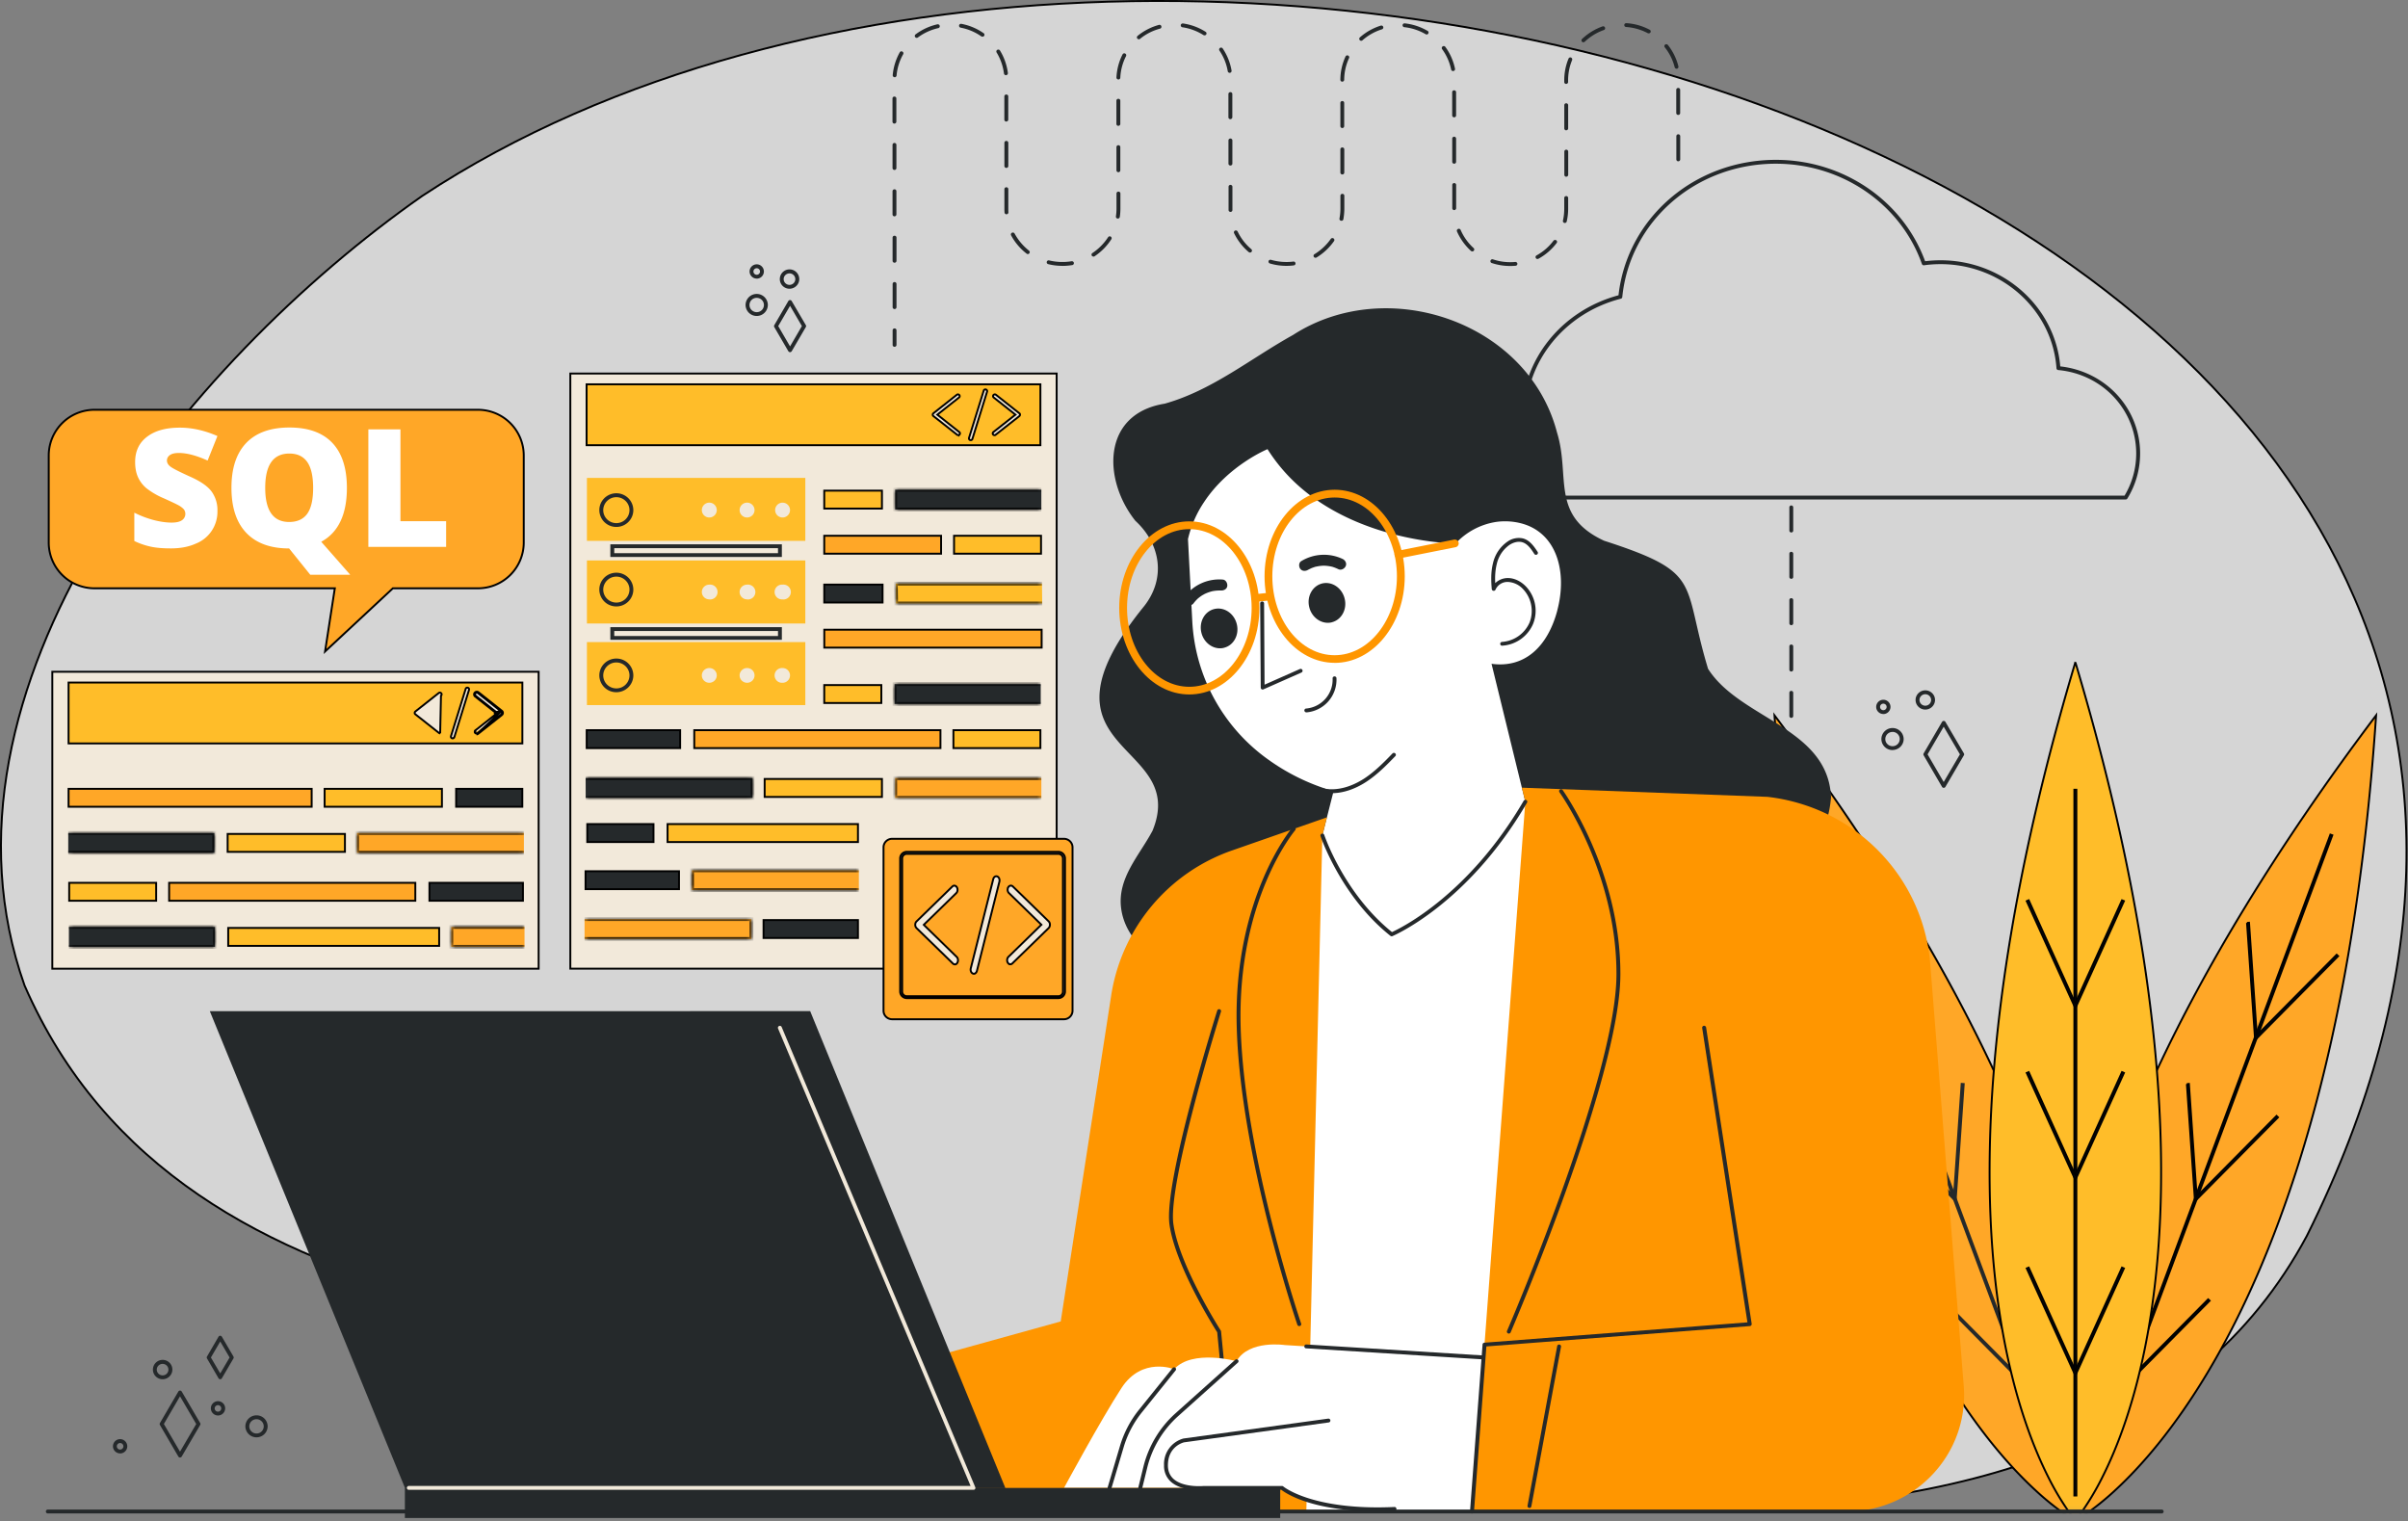 <svg xmlns="http://www.w3.org/2000/svg" fill="none" viewBox="0 0 505 319">
  <rect x="0" y="0" width="505" height="319" fill="#808080" stroke="none"/>
  <path fill="#E9E9E9" fill-opacity=".8" stroke="#000" stroke-width=".4" d="M213.17 290.89c-13.3-2.22-27.63-3.87-42.35-5.57-5.28-.6-10.6-1.22-15.95-1.87-20.28-2.46-40.88-5.4-60.27-10.38-38.78-9.95-72.69-28-89.45-66.41-11-31.06-2.61-63.73 14.77-93.02C37.31 84.36 63.67 58.5 88.56 41.08c79.15-52.17 205.26-52.38 297.95-12.15 46.33 20.12 84.29 50.33 103.84 89.17 19.55 38.84 20.72 86.33-6.56 141.06-23.44 43.74-72.53 57.6-130.58 57.6-50.7 0-73.63-4.36-89.92-9.77-5.13-1.7-9.61-3.52-14.1-5.33-9.74-3.94-19.5-7.9-36.02-10.77Z"/>
  <mask id="a" width="138" height="193" x="364" y="124" maskUnits="userSpaceOnUse" style="mask-type:luminance">
    <path fill="#fff" d="M501.86 124.83H364.43v192.09h137.43v-192.1Z"/>
  </mask>
  <g mask="url(#a)">
    <path fill="#FFA727" stroke="#000" stroke-width=".4" d="m435.24 318.38-.16.43-.4-.23c-.39-.24-.97-.6-1.71-1.11a57.15 57.15 0 0 1-6.21-5.06c-5.19-4.79-12.2-12.67-19.52-24.98-14.59-24.56-30.35-66.77-35.1-137.42 42.75 56.77 58.48 99 63.51 127.04 2.53 14.07 2.36 24.57 1.57 31.55-.4 3.49-.96 6.1-1.4 7.83-.24.87-.44 1.52-.58 1.95Z"/>
    <path fill="#25292B" d="m381.81 174.77-.76.28 51.92 139.22.77-.28-51.93-139.22Z"/>
    <path fill="#25292B" d="m397.69 218.53-17.86-18.03.59-.56 16.57 16.73 1.62-23.38.81.05-1.73 25.2Zm26.94 72.26-17.85-18.04.58-.55 16.58 16.73 1.62-23.38.81.05-1.74 25.19Zm-14.33-38.45-17.87-18.04.6-.56 16.58 16.74 1.6-23.4.83.06-1.75 25.2Z"/>
    <path fill="#FFA727" stroke="#000" stroke-width=".4" d="M498.31 150.01c-4.75 70.65-20.51 112.86-35.1 137.42-7.32 12.31-14.33 20.19-19.52 24.99a57.15 57.15 0 0 1-6.21 5.05 30.1 30.1 0 0 1-2.12 1.34l-.15-.43c-.15-.43-.35-1.08-.57-1.95a55.73 55.73 0 0 1-1.41-7.83c-.8-6.98-.96-17.48 1.56-31.55 5.03-28.05 20.76-70.28 63.52-127.04Z"/>
    <path fill="#25292B" stroke="#000" stroke-width=".4" d="m437.38 314.02-.39-.14 51.74-138.86.39.14-51.74 138.86Z"/>
    <path fill="#25292B" stroke="#000" stroke-width=".4" d="m471.24 193.53.42-.03 1.6 23.2.03.43.3-.31 16.45-16.6.3.28-17.4 17.58-1.7-24.55Zm-26.94 72.26.4-.03 1.6 23.18.04.44.31-.3 16.44-16.6.3.28-17.4 17.57-1.7-24.54Zm14.33-38.46.42-.03 1.6 23.2.03.44.31-.32 16.44-16.6.3.29-17.4 17.57-1.7-24.55Z"/>
    <path fill="#FFBD29" stroke="#000" stroke-width=".4" d="M435.24 138.87c20.26 67.9 20.24 112.9 15.14 140.94-2.55 14.07-6.38 23.86-9.57 30.14a56.57 56.57 0 0 1-4.06 6.87 30.48 30.48 0 0 1-1.51 1.98l-.3-.35c-.28-.36-.7-.9-1.21-1.63a56.55 56.55 0 0 1-4.07-6.87c-3.18-6.28-7.01-16.07-9.57-30.13-5.09-28.04-5.11-73.05 15.15-140.95Z"/>
    <path fill="#25292B" stroke="#000" stroke-width=".4" d="M435.03 313.61v-148h.42v148h-.42Z"/>
    <path fill="#25292B" stroke="#000" stroke-width=".4" d="m435.42 210 9.61-21.2.39.16-10.18 22.46-10.19-22.45.4-.18 9.6 21.22.2.4.17-.4Zm0 77.03 9.61-21.21.39.17-10.18 22.45-10.19-22.45.4-.17 9.6 21.2.2.41.17-.4Zm0-41 9.61-21.2.39.17-10.18 22.44L425.05 225l.4-.17 9.6 21.2.2.4.17-.4Z"/>
  </g>
  <path fill="#25292B" d="M407.63 165.21a.41.41 0 0 1-.35-.2l-3.86-6.62a.4.4 0 0 1 0-.4l3.86-6.61a.4.4 0 0 1 .35-.2.4.4 0 0 1 .36.2l3.87 6.6a.4.4 0 0 1 0 .41l-3.87 6.62c-.08.12-.2.2-.36.2Zm-3.38-7.02 3.38 5.8 3.4-5.8-3.4-5.8-3.38 5.8Zm-7.35-.9a2.32 2.32 0 0 1-2.34-2.3 2.33 2.33 0 0 1 2.33-2.32 2.33 2.33 0 0 1 2.34 2.31c0 1.27-1.05 2.3-2.34 2.3Zm0-3.8a1.5 1.5 0 0 0-1.52 1.5c0 .82.68 1.49 1.51 1.49a1.5 1.5 0 0 0 1.52-1.5c0-.82-.68-1.5-1.52-1.5Zm6.87-4.69c-1.12 0-2.04-.9-2.04-2.02 0-1.1.92-2.01 2.04-2.01s2.04.9 2.04 2.01c0 1.11-.92 2.02-2.04 2.02Zm0-3.22c-.67 0-1.22.54-1.22 1.2 0 .67.55 1.21 1.22 1.21.67 0 1.22-.54 1.22-1.2 0-.67-.55-1.21-1.22-1.21Zm-8.8 4.15a1.5 1.5 0 0 1-1.5-1.49 1.5 1.5 0 0 1 3 0c0 .82-.67 1.5-1.5 1.5Zm0-2.17c-.38 0-.69.3-.69.68a.69.69 0 0 0 1.38 0 .69.69 0 0 0-.69-.68ZM165.69 73.85a.41.41 0 0 1-.36-.2l-2.95-5.06a.4.4 0 0 1 0-.4l2.95-5.07a.41.41 0 0 1 .7 0l2.97 5.06a.4.4 0 0 1 0 .4l-2.96 5.07c-.08.12-.2.2-.35.2Zm-2.48-5.47 2.48 4.26 2.48-4.26-2.48-4.25-2.48 4.25Zm-4.51-2.12a2.33 2.33 0 0 1-2.34-2.3 2.33 2.33 0 0 1 2.34-2.32 2.33 2.33 0 0 1 2.33 2.31 2.33 2.33 0 0 1-2.33 2.31Zm0-3.8a1.5 1.5 0 0 0-1.52 1.5c0 .82.68 1.5 1.52 1.5a1.5 1.5 0 0 0 1.51-1.5c0-.83-.68-1.5-1.51-1.5Zm6.87-1.91c-1.12 0-2.03-.9-2.03-2.02a2.03 2.03 0 0 1 4.08 0c0 1.11-.93 2.02-2.05 2.02Zm0-3.22c-.67 0-1.22.54-1.22 1.2 0 .67.55 1.21 1.22 1.21.67 0 1.22-.54 1.22-1.2 0-.67-.55-1.21-1.22-1.21Zm-6.87 1.09a1.5 1.5 0 0 1-1.5-1.49 1.5 1.5 0 0 1 3 0 1.5 1.5 0 0 1-1.5 1.5Zm0-2.17c-.38 0-.69.3-.69.68a.69.69 0 0 0 1.38 0 .69.69 0 0 0-.7-.68ZM37.75 305.64a.41.41 0 0 1-.35-.2l-3.86-6.62a.4.4 0 0 1 0-.4l3.86-6.61a.4.4 0 0 1 .35-.2.4.4 0 0 1 .36.2l3.87 6.6a.4.4 0 0 1 0 .41l-3.87 6.62c-.08.12-.2.2-.36.2Zm-3.38-7.02 3.38 5.8 3.4-5.8-3.4-5.81-3.38 5.8Zm19.43 2.79a2.33 2.33 0 0 1-2.34-2.3 2.32 2.32 0 0 1 2.33-2.31 2.32 2.32 0 0 1 2.34 2.3 2.32 2.32 0 0 1-2.34 2.31Zm0-3.8a1.5 1.5 0 0 0-1.52 1.5c0 .82.68 1.5 1.51 1.5a1.5 1.5 0 0 0 1.52-1.5c0-.83-.68-1.5-1.52-1.5Zm-19.7-8.38c-1.12 0-2.03-.9-2.03-2.02a2.03 2.03 0 0 1 4.08 0c0 1.11-.92 2.02-2.05 2.02Zm0-3.22c-.67 0-1.22.54-1.22 1.2 0 .67.55 1.21 1.22 1.21a1.2 1.2 0 0 0 1.22-1.2c0-.67-.54-1.21-1.22-1.21Zm11.62 10.82a1.5 1.5 0 0 1-1.5-1.5 1.5 1.5 0 0 1 3 0 1.5 1.5 0 0 1-1.5 1.5Zm0-2.17a.7.7 0 0 0-.7.68.69.69 0 0 0 1.38 0 .69.69 0 0 0-.68-.68Zm.46-5.43a.41.41 0 0 1-.35-.2l-2.42-4.16a.4.4 0 0 1 0-.4l2.42-4.16a.4.4 0 0 1 .35-.2.4.4 0 0 1 .35.2l2.43 4.16a.4.4 0 0 1 0 .4l-2.43 4.16a.4.4 0 0 1-.35.2Zm-1.95-4.56 1.96 3.34 1.96-3.34-1.96-3.35-1.96 3.35Zm-19.04 20.11a1.5 1.5 0 0 1-1.5-1.49 1.5 1.5 0 0 1 3 0 1.5 1.5 0 0 1-1.5 1.5Zm0-2.17c-.38 0-.69.3-.69.68a.69.69 0 0 0 1.38 0 .69.69 0 0 0-.69-.68ZM384 167.19c-1.86 22.87-30.73 13.69-44.46 23-8.63 6.04-15.42 16.3-26.8 17.21-10.98.83-18.44-10.03-29.42-9.21-11.91.45-23.29 8.37-35.39 5.19-6.1-1.67-11.97-6.38-12.81-12.92-.82-6.36 3.84-11.06 6.59-16.27 7.77-19.04-27.1-15.9-1.73-47.12 4.55-5.82 3.44-12.97-1.87-17.85-6.87-8.61-7.06-22.45 6.15-24.57 9.97-2.8 18-9.46 26.9-14.4 19.87-12.83 49.4-2.64 55.38 20.48 2.84 9.18-1.48 17.4 9.86 22.66 20.96 6.78 16.26 8.53 21.81 26.86 6.7 10.56 25.17 12.3 25.79 26.94Z"/>
  <path fill="#fff" d="M326.6 128c-1.99 7.5-6.76 12.17-13.8 11.2l6.36 25.98.73 2.95-11.99 12.19a18.77 18.77 0 0 1-13.46 5.64 18.8 18.8 0 0 1-17.12-10.75l.96-3.81 1.39-5.48-1.16-.36a44.28 44.28 0 0 1-12.4-6.18 38.04 38.04 0 0 1-16.07-29.15l-.9-17.18c.7-2.98 1.9-5.58 3.4-7.8 5.1-7.7 13.28-11.06 13.28-11.06a36.2 36.2 0 0 0 5.98 7.2c13 12.04 32.03 12.56 33.3 12.57h.07v.1s.03 0 .03-.02a14.64 14.64 0 0 1 8.63-4.6c1.68-.23 3.44-.14 5.16.3 7.52 1.95 9.74 10.2 7.6 18.26Z"/>
  <path fill="#25292B" d="M256.65 135.85c2.06-.48 3.28-2.7 2.73-4.95-.54-2.25-2.64-3.68-4.7-3.19-2.05.49-3.27 2.7-2.73 4.95s2.65 3.68 4.7 3.2Zm22.62-5.35c2.05-.49 3.28-2.7 2.73-4.95-.54-2.25-2.65-3.68-4.7-3.2-2.05.5-3.28 2.71-2.73 4.96.54 2.25 2.65 3.68 4.7 3.2Zm-22.82-8.96a9.09 9.09 0 0 0-7.94 3.49c-.37.48-.39 1.23.13 1.63.48.37 1.26.4 1.66-.13a7.84 7.84 0 0 1 .93-1.03l.17-.14c.24-.19.48-.36.74-.53l.4-.22.06-.04.22-.1a8.22 8.22 0 0 1 1.27-.45l.22-.06h.03a8.13 8.13 0 0 1 1.35-.13h.31c.6.04 1.28-.25 1.38-.92.08-.56-.28-1.32-.94-1.37h.01Zm16.25-2.26c.4.55 1.13.52 1.65.2.02 0 .03-.02.04-.03l.04-.01c.06-.03.13-.08.2-.1l.41-.2c.28-.11.56-.2.85-.3h.02c.07 0 .14-.03.22-.04a8.39 8.39 0 0 1 1.35-.17h.32a8.74 8.74 0 0 1 1.62.23 8.78 8.78 0 0 1 1.26.5c.59.29 1.28-.1 1.53-.63.28-.6-.08-1.24-.63-1.51a9.16 9.16 0 0 0-8.68.45c-.56.33-.54 1.17-.2 1.63v-.02Zm42.32 16.13a.4.4 0 0 1-.4-.38.4.4 0 0 1 .38-.42 6.8 6.8 0 0 0 5.79-4.1 6.68 6.68 0 0 0-1.33-6.92 4.67 4.67 0 0 0-3.1-1.55 2.75 2.75 0 0 0-2.72 1.6.4.4 0 0 1-.44.25.4.4 0 0 1-.35-.36c-.14-1.62-.22-3.53.25-5.4a7.5 7.5 0 0 1 3.06-4.56 4.08 4.08 0 0 1 3.24-.66c1.39.37 2.27 1.6 3.06 2.81a.4.4 0 0 1-.12.56.41.41 0 0 1-.57-.12c-.73-1.14-1.47-2.17-2.58-2.47-.78-.2-1.72 0-2.6.56a6.7 6.7 0 0 0-2.7 4.07c-.33 1.33-.38 2.7-.31 3.96a3.8 3.8 0 0 1 2.8-1.06c1.3.05 2.6.69 3.67 1.8a7.4 7.4 0 0 1 1.48 7.78 7.53 7.53 0 0 1-6.52 4.6H315l.03.01Zm-35.73 30.9h-.5c-2.74-.13-5.31-1.4-7.69-2.75a.4.4 0 0 1-.15-.55.4.4 0 0 1 .56-.15c2.64 1.5 4.89 2.52 7.33 2.64 2.93.14 5.59-1.15 7.29-2.26 2.26-1.49 4.2-3.48 5.9-5.24a.42.42 0 0 1 .59 0 .4.4 0 0 1 0 .57c-1.74 1.79-3.7 3.81-6.03 5.34-1.7 1.12-4.32 2.42-7.3 2.42v-.02Zm-5.33-16.93a.41.41 0 0 1-.41-.36.4.4 0 0 1 .37-.44 6.08 6.08 0 0 0 5.55-6.32.4.4 0 0 1 .39-.42h.02c.22 0 .4.17.4.4a6.88 6.88 0 0 1-6.3 7.15h-.04.02Zm-9.16-4.78a.4.4 0 0 1-.4-.4l-.12-17.67c0-.23.18-.4.4-.4.23 0 .42.17.42.4l.1 17.05 7.4-3.28a.4.4 0 1 1 .34.73l-7.98 3.53a.36.36 0 0 1-.16.04Z"/>
  <path fill="#FF9600" d="M249.42 145.63c-8.1 0-14.7-8.14-14.7-18.15 0-10.01 6.6-18.15 14.7-18.15s14.7 8.14 14.7 18.15c0 10.01-6.6 18.15-14.7 18.15Zm0-34.67c-7.2 0-13.06 7.4-13.06 16.53 0 9.12 5.86 16.53 13.06 16.53s13.07-7.41 13.07-16.53c0-9.12-5.87-16.53-13.07-16.53ZM279.9 139c-8.1 0-14.7-8.13-14.7-18.14 0-10.02 6.6-18.16 14.7-18.16s14.7 8.14 14.7 18.16c0 10-6.6 18.15-14.7 18.15Zm0-34.67c-7.2 0-13.07 7.41-13.07 16.53 0 9.12 5.86 16.54 13.06 16.54s13.07-7.42 13.07-16.54-5.86-16.53-13.06-16.53Z"/>
  <path fill="#FF9600" d="M293.28 117.11a.82.82 0 0 1-.8-.64.81.81 0 0 1 .64-.96l11.81-2.35c.44-.09.88.2.97.63.09.44-.2.87-.64.96l-11.81 2.35-.17.01Zm-30.08 9.12a.81.81 0 0 1-.08-1.61l2.81-.3a.81.81 0 1 1 .17 1.6l-2.81.3h-.1Zm124.03 190.74h-224.5v-23.3l59.72-16.56 10.6-68.45a38.41 38.41 0 0 1 25.4-30.34l19.83-6.92-.96 3.81a18.8 18.8 0 0 0 17.12 10.75c4.83 0 9.7-1.82 13.46-5.64l12-12.19-.74-2.95 51.5 1.92c18.4 2.1 32.7 16.8 34.15 35.06l7.02 88.48c1.13 14.2-10.2 26.33-24.6 26.33Z"/>
  <path fill="#fff" d="m277.32 175.22-3.36 141.75h34.73l11.2-148.84-42.56 7.09Z"/>
  <path fill="#25292B" d="M291.85 196.34a.42.42 0 0 1-.25-.09c-10.39-8.25-14.62-20.8-14.66-20.91a.4.4 0 0 1 .26-.51c.21-.08.44.04.52.25.04.13 4.15 12.28 14.2 20.38 1.93-.87 16.13-7.84 27.62-27.53a.4.4 0 0 1 .56-.15c.2.11.26.35.14.55-12.44 21.33-28.08 27.91-28.23 27.98a.36.36 0 0 1-.16.03Zm-32.53 121.03a.41.41 0 0 1-.41-.37l-3.64-37.62c-.8-1.25-8.8-13.98-10.01-22.6-1.25-8.88 9.55-43.4 10.02-44.87a.41.41 0 0 1 .51-.27c.21.07.34.3.27.51-.11.36-11.21 35.82-9.98 44.52 1.22 8.7 9.85 22.22 9.94 22.35.03.06.06.12.06.18l3.66 37.72a.41.41 0 0 1-.37.44h-.04l-.01.01Zm57.11-37.71a.32.32 0 0 1-.16-.04.4.4 0 0 1-.22-.53c.23-.53 22.84-53.09 22.95-74.6.12-21.45-11.84-38.19-11.95-38.35a.4.4 0 0 1 .08-.56.42.42 0 0 1 .58.08c.12.18 12.23 17.1 12.11 38.83-.11 21.67-22.78 74.38-23.01 74.91a.4.4 0 0 1-.38.25Zm-43.96-1.58a.4.4 0 0 1-.39-.27c-.12-.35-11.93-35.16-12.71-62.27-.8-27.2 11.5-41.82 11.63-41.97.15-.17.4-.2.58-.05.18.15.2.4.05.58-.12.14-12.22 14.55-11.44 41.42.79 26.98 12.56 61.68 12.68 62.03a.4.4 0 0 1-.25.51.38.38 0 0 1-.13.02h-.02Z"/>
  <path fill="#fff" d="m310.96 284.65-41.52-2.59s-7.51-1.14-10.12 3.38c0 0-9.28-2.54-13.08 1.68 0 0-6.71-2.7-11.04 3.94-4.32 6.64-12.05 20.94-12.05 20.94h45.73s3.88 4.5 19.9 4.5c16.04 0 20.33-5.08 20.33-5.08l1.86-26.78v.01Z"/>
  <path fill="#25292B" d="M310.96 285.06h-.02l-37.01-2.31a.4.4 0 0 1-.39-.43c.02-.23.18-.4.43-.38l37.01 2.3c.23.02.4.21.39.44a.41.41 0 0 1-.41.38Z"/>
  <path fill="#25292B" d="M308.7 317.37h-.04a.4.4 0 0 1-.37-.44l2.63-34.99a.4.4 0 0 1 .38-.37l55.17-4.27-9.49-61.72a.41.41 0 0 1 .35-.47c.22-.03.43.13.47.34l9.56 62.16a.44.44 0 0 1-.09.31.4.4 0 0 1-.28.16l-55.27 4.27-2.6 34.65a.4.4 0 0 1-.42.37Z"/>
  <path fill="#25292B" d="M320.75 316.21h-.07a.4.4 0 0 1-.33-.47l6.22-33.45a.4.4 0 0 1 .48-.33.4.4 0 0 1 .32.47l-6.22 33.46a.4.4 0 0 1-.4.33Zm-31.93.71c-13.72 0-19.2-3.8-20.1-4.5h-16.28c-.15.02-4.5.42-6.87-1.68a4.42 4.42 0 0 1-1.45-3.45 5.54 5.54 0 0 1 4.07-5.63l30.35-4.17c.2-.03.44.12.46.35a.4.4 0 0 1-.35.45l-30.32 4.17c-.1.02-3.4.8-3.4 4.83 0 1.19.4 2.14 1.18 2.85 2.1 1.87 6.24 1.48 6.28 1.48h16.47c.1 0 .2.03.27.1.06.04 6.14 5.08 23.3 4.3.24-.02.42.17.43.4a.4.4 0 0 1-.4.41c-1.27.06-2.5.1-3.65.1l.01-.01Z"/>
  <path fill="#25292B" d="M239.13 312.42h-.1a.4.4 0 0 1-.3-.5l1.06-4.32a22.18 22.18 0 0 1 6.78-11.27l12.48-11.18a.42.42 0 0 1 .58.02.4.4 0 0 1-.03.58l-12.48 11.18a21.4 21.4 0 0 0-6.53 10.87l-1.06 4.32a.4.4 0 0 1-.4.3Zm-6.43 0s-.08 0-.12-.02a.4.4 0 0 1-.28-.5l2.58-8.68a22.19 22.19 0 0 1 3.99-7.6l7.04-8.74a.4.4 0 0 1 .57-.06c.18.13.2.4.07.56l-7.04 8.75a21.47 21.47 0 0 0-3.85 7.32l-2.58 8.68a.4.4 0 0 1-.4.3h.01Z"/>
  <path fill="#25292B" d="M268.5 312.02H84.91v6.3h183.57v-6.3Zm-183.58-.01h125.91l-40.92-99.97H44L84.92 312Z"/>
  <path fill="#F2E9DA" d="M204.16 312.42H85.74a.4.4 0 0 1-.41-.4.4.4 0 0 1 .4-.41h117.82l-40.38-95.93a.4.4 0 0 1 .22-.52.4.4 0 0 1 .54.21l40.6 96.5a.4.4 0 0 1-.03.37.41.41 0 0 1-.35.18h.01Z"/>
  <path fill="#25292B" d="M453.34 317.37H10.02a.4.4 0 0 1-.4-.4.4.4 0 0 1 .4-.41h443.32a.4.4 0 0 1 .41.4.4.4 0 0 1-.4.41ZM432.07 76.83c-1.04-12.5-11.99-22.25-25.1-22.25-1.1 0-2.19.07-3.24.2-4.67-12.73-17.2-21.26-31.3-21.26-17.06 0-31.2 12.2-33 28.4-11.94 3.2-20.27 13.56-20.27 25.3 0 6.41 2.48 12.6 6.99 17.39a.4.4 0 0 0 .3.13H445.8a.4.4 0 0 0 .35-.2 17.99 17.99 0 0 0 2.67-9.43c0-9.43-7.18-17.22-16.76-18.28Zm13.5 27.1H326.63a24.56 24.56 0 0 1-6.65-16.71c0-11.46 8.2-21.57 19.94-24.58a.4.4 0 0 0 .3-.35c1.62-15.94 15.47-27.96 32.2-27.96 13.87 0 26.2 8.45 30.64 21.03.07.19.26.3.45.27 1.12-.16 2.28-.24 3.47-.24 12.79 0 23.46 9.6 24.3 21.84.01.2.17.36.37.37 9.32.86 16.35 8.4 16.35 17.5 0 3.12-.84 6.16-2.44 8.83ZM187.6 72.73a.4.4 0 0 1-.4-.41v-3.05c0-.23.18-.4.4-.4a.4.4 0 0 1 .41.4v3.05a.4.4 0 0 1-.4.4Zm0-7.92a.4.4 0 0 1-.4-.4v-4.86c0-.23.18-.4.4-.4a.4.4 0 0 1 .41.4v4.86a.4.4 0 0 1-.4.4Zm129.15-9.03a12.3 12.3 0 0 1-3.9-.62.4.4 0 0 1-.26-.51.4.4 0 0 1 .52-.26 11.33 11.33 0 0 0 4.67.54c.2-.02.43.15.44.36a.4.4 0 0 1-.36.44c-.36.03-.73.05-1.1.05Zm-46.96-.03c-1.18 0-2.35-.17-3.47-.5a.41.41 0 0 1-.28-.5.42.42 0 0 1 .5-.27c1.51.44 3.13.57 4.7.37a.4.4 0 0 1 .45.35.4.4 0 0 1-.35.45c-.51.07-1.04.1-1.56.1Zm-46.97 0c-1.03 0-2.03-.12-3-.36a.4.4 0 0 1-.29-.5.4.4 0 0 1 .5-.28c1.54.38 3.21.42 4.71.17.21-.03.43.12.47.34a.41.41 0 0 1-.33.47c-.67.1-1.36.17-2.05.17v-.01Zm-35.22-.66a.4.4 0 0 1-.41-.4v-4.86c0-.23.18-.4.4-.4.24 0 .42.17.42.4v4.86a.4.4 0 0 1-.41.4Zm134.86-.78a.4.4 0 0 1-.2-.76c1.4-.78 2.59-1.81 3.54-3.08.14-.17.4-.2.58-.08a.4.4 0 0 1 .08.57 12.09 12.09 0 0 1-3.8 3.29.44.44 0 0 1-.2.05Zm-46.57-.26a.4.4 0 0 1-.36-.19.4.4 0 0 1 .14-.56 11.46 11.46 0 0 0 3.42-3.2.42.42 0 0 1 .58-.1.4.4 0 0 1 .1.56 12.18 12.18 0 0 1-3.66 3.43.4.4 0 0 1-.22.06Zm-46.57-.25a.43.43 0 0 1-.34-.17.4.4 0 0 1 .11-.56 11.63 11.63 0 0 0 3.3-3.33.41.41 0 0 1 .56-.12.4.4 0 0 1 .12.55 12.2 12.2 0 0 1-3.53 3.58.38.38 0 0 1-.22.06Zm-13.77-.52a.42.42 0 0 1-.26-.1 12 12 0 0 1-3.24-3.82.4.4 0 0 1 .17-.55c.2-.1.46-.03.56.17a11.68 11.68 0 0 0 3.02 3.58c.18.13.2.4.07.56a.4.4 0 0 1-.32.16Zm46.6-.32a.43.43 0 0 1-.27-.1 12.02 12.02 0 0 1-3.07-3.96.4.4 0 0 1 .2-.54c.2-.1.45 0 .55.2a11.1 11.1 0 0 0 2.86 3.69c.17.14.19.4.04.57a.4.4 0 0 1-.3.14Zm46.62-.24c-.1 0-.2-.03-.28-.1a12.05 12.05 0 0 1-2.93-4.07.4.4 0 0 1 .22-.54.4.4 0 0 1 .54.21 11.2 11.2 0 0 0 2.72 3.8.4.4 0 0 1-.28.7h.01Zm19.4-5.96-.08-.01a.4.4 0 0 1-.31-.49c.18-.8.27-1.65.27-2.5v-2.24c0-.23.18-.4.41-.4a.4.4 0 0 1 .41.4v2.25c0 .9-.1 1.8-.3 2.67a.41.41 0 0 1-.4.32Zm-46.86-.47h-.07a.4.4 0 0 1-.33-.46c.13-.69.2-1.39.2-2.09v-2.69c0-.22.18-.4.4-.4a.4.4 0 0 1 .42.4v2.7c0 .74-.08 1.5-.2 2.22a.4.4 0 0 1-.41.33Zm-46.88-.46h-.06a.4.4 0 0 1-.34-.46c.08-.54.12-1.08.12-1.63v-3.16c0-.23.18-.4.41-.4a.4.4 0 0 1 .41.4v3.16c0 .58-.04 1.17-.13 1.74a.4.4 0 0 1-.4.35h-.01Zm-46.84-.46a.4.4 0 0 1-.41-.4V40.1c0-.23.18-.4.41-.4.23 0 .4.17.4.4v4.86a.4.4 0 0 1-.4.4Zm23.49-.43a.41.41 0 0 1-.41-.38 11.3 11.3 0 0 1-.03-.83v-4.06c0-.23.18-.4.4-.4.24 0 .42.17.42.4v4.06c0 .26 0 .52.02.77a.4.4 0 0 1-.38.43h-.03l.01.01Zm46.97-.5a.41.41 0 0 1-.4-.4v-4.87c0-.22.17-.4.4-.4s.41.18.41.4v4.86a.4.4 0 0 1-.4.41Zm46.92-.38a.4.4 0 0 1-.4-.4v-4.87c0-.22.17-.4.4-.4a.4.4 0 0 1 .41.4v4.86a.4.4 0 0 1-.4.4Zm23.5-7a.4.4 0 0 1-.4-.41v-4.86c0-.23.17-.4.4-.4a.4.4 0 0 1 .41.4v4.86a.4.4 0 0 1-.4.4Zm-46.96-.48a.4.4 0 0 1-.41-.4v-4.86c0-.23.18-.4.4-.4.24 0 .42.17.42.4v4.86a.4.4 0 0 1-.41.4Zm-46.97-.47a.4.4 0 0 1-.4-.4v-4.86c0-.23.18-.4.4-.4a.4.4 0 0 1 .41.4v4.86a.4.4 0 0 1-.4.4Zm-46.96-.47a.4.4 0 0 1-.4-.4v-4.86c0-.23.17-.4.4-.4a.4.4 0 0 1 .41.4v4.86a.4.4 0 0 1-.4.4Zm23.47-.43a.4.4 0 0 1-.41-.4v-4.86c0-.23.18-.4.4-.4.24 0 .42.17.42.4v4.86a.4.4 0 0 1-.41.4Zm47-.5a.4.4 0 0 1-.42-.4v-4.86c0-.23.18-.4.41-.4a.4.4 0 0 1 .41.4v4.86a.4.4 0 0 1-.4.4Zm46.91-.38a.4.4 0 0 1-.4-.4v-4.86c0-.23.18-.4.4-.4a.4.4 0 0 1 .41.4v4.86a.4.4 0 0 1-.4.4Zm47-.5a.4.4 0 0 1-.4-.4v-4.87c0-.22.17-.4.4-.4a.4.4 0 0 1 .41.4v4.86a.4.4 0 0 1-.4.4Zm-23.5-6.5a.4.4 0 0 1-.4-.41v-4.86c0-.23.17-.4.4-.4s.41.17.41.4v4.86a.4.4 0 0 1-.4.4Zm-46.96-.48a.4.4 0 0 1-.4-.4v-4.86c0-.23.17-.4.4-.4s.4.17.4.4v4.86a.4.4 0 0 1-.4.4Zm-46.96-.46a.4.4 0 0 1-.41-.41v-4.86c0-.23.18-.4.4-.4.24 0 .42.17.42.4v4.86a.4.4 0 0 1-.41.4Zm-46.97-.47a.4.4 0 0 1-.4-.41v-4.86c0-.23.17-.4.4-.4a.4.4 0 0 1 .41.4v4.86a.4.4 0 0 1-.4.4Zm23.47-.43a.4.4 0 0 1-.41-.4v-4.87c0-.23.18-.4.4-.4.24 0 .42.17.42.4v4.86a.4.4 0 0 1-.41.4Zm47-.5a.4.4 0 0 1-.42-.41v-4.86c0-.23.19-.4.42-.4.22 0 .4.17.4.4v4.86a.4.4 0 0 1-.4.4Zm46.92-.39a.4.4 0 0 1-.41-.4v-4.86c0-.23.18-.4.4-.4.24 0 .42.17.42.4v4.86a.4.4 0 0 1-.41.4Zm47-.5a.4.4 0 0 1-.42-.4v-4.86c0-.23.18-.4.41-.4a.4.4 0 0 1 .41.4v4.86a.4.4 0 0 1-.4.4Zm-23.5-6.5a.4.4 0 0 1-.41-.4v-.36c0-1.58.3-3.1.9-4.55a.4.4 0 0 1 .53-.22c.2.08.3.33.22.53a11.03 11.03 0 0 0-.84 4.24v.35a.4.4 0 0 1-.4.4Zm-46.96-.47a.4.4 0 0 1-.4-.4c0-1.7.38-3.35 1.08-4.88.1-.2.33-.3.54-.2.2.09.3.33.2.53a11 11 0 0 0-1.02 4.54.4.4 0 0 1-.4.4Zm-46.95-.47h-.01a.4.4 0 0 1-.4-.42c.09-1.7.51-3.33 1.28-4.83a.4.4 0 0 1 .73.36 10.96 10.96 0 0 0-1.2 4.5.4.4 0 0 1-.4.4v-.01Zm-46.92-.47h-.03a.4.4 0 0 1-.38-.44c.15-1.69.65-3.3 1.47-4.77a.4.4 0 0 1 .56-.16c.2.11.27.36.16.56a10.94 10.94 0 0 0-1.38 4.44.41.41 0 0 1-.4.38v-.01Zm23.33-.42a.42.42 0 0 1-.41-.36c-.2-1.56-.72-3.05-1.54-4.4a.4.4 0 0 1 .14-.56c.2-.11.44-.05.56.14a11.88 11.88 0 0 1 1.66 4.71.41.41 0 0 1-.36.46h-.05Zm46.92-.5a.4.4 0 0 1-.4-.34 10.97 10.97 0 0 0-1.74-4.32.4.4 0 0 1 .12-.56.41.41 0 0 1 .56.11 11.88 11.88 0 0 1 1.86 4.64.41.41 0 0 1-.33.47h-.07Zm46.85-.37a.4.4 0 0 1-.4-.32 11.01 11.01 0 0 0-1.89-4.27.4.4 0 0 1 .1-.57.41.41 0 0 1 .58.1c1 1.37 1.67 2.91 2.02 4.57a.4.4 0 0 1-.32.48h-.09Zm46.88-.49a.42.42 0 0 1-.4-.3 10.97 10.97 0 0 0-2.07-4.18.4.4 0 0 1 .06-.57c.18-.14.44-.1.58.06a11.8 11.8 0 0 1 2.21 4.5.41.41 0 0 1-.3.49h-.09Zm-19.54-5.55a.42.42 0 0 1-.3-.12.4.4 0 0 1 .02-.57 12.1 12.1 0 0 1 4.28-2.63c.22-.08.45.03.53.24a.4.4 0 0 1-.25.52c-1.5.53-2.84 1.36-4 2.45a.43.43 0 0 1-.28.11Zm-46.6-.31a.4.4 0 0 1-.31-.14.41.41 0 0 1 .03-.57 12.1 12.1 0 0 1 4.39-2.47c.21-.06.44.05.51.27a.41.41 0 0 1-.27.51 11.2 11.2 0 0 0-4.09 2.3.43.43 0 0 1-.27.1Zm-46.63-.32a.42.42 0 0 1-.32-.14.4.4 0 0 1 .06-.57 12.05 12.05 0 0 1 4.48-2.3.4.4 0 0 1 .5.3.4.4 0 0 1-.29.49 11.16 11.16 0 0 0-4.18 2.13.4.4 0 0 1-.26.1h.01Zm-46.59-.29a.41.41 0 0 1-.32-.16.4.4 0 0 1 .08-.57 12.12 12.12 0 0 1 4.57-2.11c.22-.05.44.09.49.3a.4.4 0 0 1-.31.5 11.37 11.37 0 0 0-4.27 1.96.4.4 0 0 1-.24.08Zm13.78-.25a.43.43 0 0 1-.24-.07 11.15 11.15 0 0 0-4.33-1.82.4.4 0 1 1 .16-.8c1.68.32 3.24.97 4.65 1.95a.4.4 0 0 1-.24.74Zm46.57-.28a.44.44 0 0 1-.22-.06 11.35 11.35 0 0 0-4.4-1.63.4.4 0 0 1-.35-.46c.03-.22.24-.36.47-.34a12 12 0 0 1 4.72 1.74.4.4 0 0 1-.22.75Zm46.58-.18a.37.37 0 0 1-.2-.06c-1.38-.8-2.88-1.3-4.47-1.47a.4.4 0 0 1-.36-.45.41.41 0 0 1 .45-.35c1.7.18 3.31.72 4.8 1.58.19.1.25.36.14.55a.4.4 0 0 1-.35.2h-.01Zm46.55-.24a.38.38 0 0 1-.19-.05 11.45 11.45 0 0 0-4.52-1.28.4.4 0 0 1-.38-.43.4.4 0 0 1 .44-.37c1.7.1 3.34.57 4.85 1.36a.4.4 0 0 1-.19.77Zm29.93 143.55a.4.4 0 0 1-.4-.4v-4.86c0-.23.17-.4.4-.4s.41.17.41.4v4.86a.4.4 0 0 1-.4.4Zm0-9.72a.4.4 0 0 1-.4-.4v-4.86c0-.23.17-.4.4-.4s.41.17.41.4v4.86a.4.4 0 0 1-.4.4Zm0-9.72a.4.4 0 0 1-.4-.4v-4.86c0-.23.17-.4.4-.4s.41.17.41.4v4.86a.4.4 0 0 1-.4.4Zm0-9.72a.4.4 0 0 1-.4-.4v-4.86c0-.23.17-.4.4-.4s.41.17.41.4v4.86a.4.4 0 0 1-.4.4Zm0-9.72a.4.4 0 0 1-.4-.4v-4.86c0-.23.17-.4.4-.4s.41.17.41.4v4.86a.4.4 0 0 1-.4.4Z"/>
  <path fill="#F2E9DA" stroke="#000" stroke-width=".4" d="M10.97 203.14v-62.27h101.99v62.27H10.97Z"/>
  <path fill="#FFBD29" stroke="#000" stroke-width=".4" d="M14.38 155.9v-12.77h95.17v12.77H14.38Z"/>
  <path fill="#F2E9DA" stroke="#000" stroke-width=".4" d="M92.54 145.39c.12.15.1.38-.06.5l-.17 7.9a.4.4 0 0 1-.23-.08l-4.98-3.93a.35.35 0 0 1-.13-.28c0-.11.04-.21.14-.3l4.9-3.87c.16-.13.4-.1.53.06Zm12.71 3.66-4.9-3.88a.58.58 0 0 0-.8.1c-.2.23-.16.59.08.78l4.2 3.32m1.42-.32-1.43.32m1.43-.32c.14.1.22.27.22.45s-.08.33-.22.44m0-.89L99.93 154m3.9-4.62.16.13m-.17-.13.04-.03.13.16m0 0-.17.12.04.03.13-.15Zm-4.06 4.5a.63.63 0 0 0 .35-.13l4.97-3.93M99.93 154v-.2m5.32-3.85-.12-.16m.12.16-.13-.15m0 0c.1-.08.15-.18.15-.3a.35.35 0 0 0-.14-.28l-4.91-3.88a.38.38 0 0 0-.52.06c-.13.15-.1.38.06.5l-.13.16.13-.15 4.35 3.44.2.16-.2.15-4.41 3.5-.13-.16.13.16a.36.36 0 0 0-.06.5m5.49-3.86-4.97 3.92a.38.38 0 0 1-.23.08m0 0a.38.38 0 0 1-.3-.13m.3.13h-.01m-.28-.13-.16.12.16-.13Zm-4.36.91a.37.37 0 0 1-.24.24l-.05.01-.18-.01a.36.36 0 0 1-.23-.45l3.08-9.9v-.01c.05-.2.27-.3.45-.24h.01c.2.06.3.27.24.45l-3.08 9.91Z"/>
  <path fill="#FFA727" stroke="#000" stroke-width=".4" d="M14.38 169.18v-3.76h50.98v3.76H14.38Z"/>
  <path fill="#FFBD29" stroke="#000" stroke-width=".4" d="M68.08 169.18v-3.76h24.6v3.76h-24.6Z"/>
  <path fill="#25292B" stroke="#000" stroke-width=".4" d="M95.66 169.18v-3.76h13.88v3.76H95.66Z"/>
  <mask id="b" fill="#fff">
    <path d="M109.87 178.84h-35v-4.16h35"/>
  </mask>
  <path fill="#FFA727" d="M109.87 178.84h-35v-4.16h35"/>
  <path fill="#000" d="M74.87 178.84h-.4v.4h.4v-.4Zm0-4.16v-.4h-.4v.4h.4Zm35 3.76h-35v.8h35v-.8Zm-34.6.4v-4.16h-.8v4.16h.8Zm-.4-3.76h35v-.8h-35v.8Z" mask="url(#b)"/>
  <path fill="#FFBD29" stroke="#000" stroke-width=".4" d="M72.34 174.88v3.76h-24.6v-3.76h24.6Z"/>
  <mask id="c" fill="#fff">
    <path d="M14.31 174.68h30.65v4.16H14.31"/>
  </mask>
  <path fill="#25292B" d="M14.31 174.68h30.65v4.16H14.31"/>
  <path fill="#000" d="M44.96 174.68h.4v-.4h-.4v.4Zm0 4.16v.4h.4v-.4h-.4Zm-30.65-3.76h30.65v-.8H14.31v.8Zm30.25-.4v4.16h.8v-4.16h-.8Zm.4 3.76H14.31v.8h30.65v-.8Z" mask="url(#c)"/>
  <path fill="#FFBD29" stroke="#000" stroke-width=".4" d="M14.51 188.89v-3.76h18.24v3.76H14.5Z"/>
  <path fill="#FFA727" stroke="#000" stroke-width=".4" d="M35.47 188.89v-3.76H87.1v3.76H35.47Z"/>
  <path fill="#25292B" stroke="#000" stroke-width=".4" d="M90.06 188.89v-3.76h19.61v3.76H90.06Z"/>
  <mask id="d" fill="#fff">
    <path d="M110 198.55H94.64v-4.17H110"/>
  </mask>
  <path fill="#FFA727" d="M110 198.55H94.64v-4.17H110"/>
  <path fill="#000" d="M94.64 198.55h-.4v.4h.4v-.4Zm0-4.17v-.4h-.4v.4h.4Zm15.36 3.77H94.64v.8H110v-.8Zm-14.96.4v-4.17h-.8v4.17h.8Zm-.4-3.77H110v-.8H94.64v.8Z" mask="url(#d)"/>
  <path fill="#FFBD29" stroke="#000" stroke-width=".4" d="M92.1 194.59v3.76H47.86v-3.76H92.1Z"/>
  <mask id="e" fill="#fff">
    <path d="M14.45 194.38H45.1v4.17H14.45"/>
  </mask>
  <path fill="#25292B" d="M14.45 194.38H45.1v4.17H14.45"/>
  <path fill="#000" d="M45.1 194.38h.4v-.4h-.4v.4Zm0 4.17v.4h.4v-.4h-.4Zm-30.65-3.77H45.1v-.8H14.45v.8Zm30.25-.4v4.17h.8v-4.17h-.8Zm.4 3.77H14.45v.8H45.1v-.8Z" mask="url(#e)"/>
  <path fill="#FFA727" stroke="#000" stroke-width=".4" d="M82.47 123.37h-.08l-.05.05-14.17 13.2 2.01-13.02.04-.23H19.84a9.6 9.6 0 0 1-9.62-9.52v-18.4a9.6 9.6 0 0 1 9.62-9.52h80.38a9.6 9.6 0 0 1 9.62 9.52v18.4a9.6 9.6 0 0 1-9.62 9.52H82.47Z"/>
  <path fill="#fff" d="M45.6 107.18a7.17 7.17 0 0 1-4.56 6.83c-1.47.66-3.2.99-5.19.99-1.65 0-3.04-.11-4.17-.35a15.5 15.5 0 0 1-3.51-1.2v-5.94c1.28.65 2.62 1.16 4 1.53 1.38.36 2.66.55 3.81.55 1 0 1.73-.17 2.2-.51a1.6 1.6 0 0 0 .42-2.21c-.2-.25-.5-.5-.9-.76-.42-.26-1.52-.79-3.32-1.6a16.08 16.08 0 0 1-3.65-2.11 6.51 6.51 0 0 1-1.8-2.36c-.4-.9-.59-1.94-.59-3.15 0-2.27.83-4.04 2.5-5.3 1.67-1.28 3.97-1.91 6.88-1.91 2.58 0 5.2.59 7.88 1.76l-2.06 5.14c-2.33-1.05-4.34-1.59-6.03-1.59-.87 0-1.5.16-1.9.46-.4.3-.6.68-.6 1.12 0 .49.25.92.76 1.3.5.38 1.88 1.08 4.11 2.09 2.14.95 3.63 1.97 4.47 3.08a6.62 6.62 0 0 1 1.25 4.13v.01Zm27.15-4.87c0 5.58-1.8 9.35-5.38 11.3l6.08 6.92h-8.38l-4.4-5.47-.01-.02v-.02l-.02-.01c-3.9 0-6.9-1.09-8.97-3.25-2.08-2.17-3.13-5.32-3.13-9.47s1.04-7.23 3.1-9.4c2.08-2.16 5.1-3.24 9.05-3.24 3.95 0 6.96 1.07 9 3.22 2.04 2.15 3.06 5.3 3.06 9.45Zm-17.13 0c0 4.77 1.68 7.15 5.02 7.15 1.7 0 2.97-.58 3.8-1.73.82-1.16 1.23-2.96 1.23-5.42 0-2.45-.42-4.27-1.25-5.45-.84-1.17-2.08-1.75-3.74-1.75-3.38 0-5.06 2.4-5.06 7.2Zm21.63 12.36V90.04h6.73v19.26h9.58v5.38H77.25v-.01Z"/>
  <path fill="#F2E9DA" stroke="#000" stroke-width=".4" d="M119.61 203.14V78.33H221.6v124.8H119.61Z"/>
  <path fill="#FFBD29" stroke="#000" stroke-width=".4" d="M123.02 93.36V80.59h95.17v12.77h-95.17Z"/>
  <path fill="#F2E9DA" stroke="#000" stroke-width=".4" d="m196.77 87.11 4.41 3.5c.16.12.19.35.06.5a.38.38 0 0 1-.28.14.4.4 0 0 1-.23-.08l-4.98-3.92a.35.35 0 0 1-.14-.3c0-.1.05-.2.14-.28l4.91-3.88c.16-.13.4-.1.52.06.13.15.1.38-.05.5l-4.36 3.45-.2.16.2.15Zm12.03 4.06a.39.39 0 0 1-.23.08.36.36 0 0 1-.23-.65l4.42-3.49.2-.15-.2-.16-4.36-3.44a.36.36 0 0 1-.06-.51.38.38 0 0 1 .53-.06l4.9 3.88h.01c.09.06.13.16.13.29 0 .1-.04.2-.13.29l-4.98 3.92Zm-4.87.87a.36.36 0 0 1-.24.24l-.05.01-.18-.01a.36.36 0 0 1-.24-.45l3.08-9.9v-.01c.06-.2.27-.3.46-.24.2.06.31.27.25.45l-3.08 9.91Z"/>
  <path fill="#FFBD29" stroke="#000" stroke-width=".4" d="M179.93 172.81v3.77H140v-3.77h39.92Z"/>
  <path fill="#25292B" stroke="#000" stroke-width=".4" d="M137.05 172.81v3.77h-13.89v-3.77h13.89Z"/>
  <mask id="f" fill="#fff">
    <path d="M122.82 163.15h35.01v4.17h-35"/>
  </mask>
  <path fill="#25292B" d="M122.82 163.15h35.01v4.17h-35"/>
  <path fill="#000" d="M157.83 163.15h.4v-.4h-.4v.4Zm0 4.17v.4h.4v-.4h-.4Zm-35-3.77h35v-.8h-35v.8Zm34.6-.4v4.17h.8v-4.17h-.8Zm.4 3.77h-35v.8h35v-.8Z" mask="url(#f)"/>
  <path fill="#FFBD29" stroke="#000" stroke-width=".4" d="M160.36 167.12v-3.77h24.6v3.77h-24.6Z"/>
  <mask id="g" fill="#fff">
    <path d="M218.39 167.32h-30.66v-4.17h30.66"/>
  </mask>
  <path fill="#FFA727" d="M218.39 167.32h-30.66v-4.17h30.66"/>
  <path fill="#000" d="M187.73 167.32h-.4v.4h.4v-.4Zm0-4.17v-.4h-.4v.4h.4Zm30.66 3.77h-30.66v.8h30.66v-.8Zm-30.26.4v-4.17h-.8v4.17h.8Zm-.4-3.77h30.66v-.8h-30.66v.8Z" mask="url(#g)"/>
  <path fill="#FFBD29" stroke="#000" stroke-width=".4" d="M218.19 153.12v3.76h-18.24v-3.76h18.24Z"/>
  <path fill="#FFA727" stroke="#000" stroke-width=".4" d="M197.23 153.12v3.76H145.6v-3.76h51.62Z"/>
  <path fill="#25292B" stroke="#000" stroke-width=".4" d="M142.64 153.12v3.76h-19.6v-3.76h19.6Z"/>
  <path fill="#FFBD29" stroke="#000" stroke-width=".4" d="M172.86 147.42v-3.76h11.97v3.76h-11.97Z"/>
  <mask id="h" fill="#fff">
    <path d="M218.26 147.62H187.6v-4.16h30.66"/>
  </mask>
  <path fill="#25292B" d="M218.26 147.62H187.6v-4.16h30.66"/>
  <path fill="#000" d="M187.6 147.62h-.4v.4h.4v-.4Zm0-4.16v-.4h-.4v.4h.4Zm30.66 3.76H187.6v.8h30.66v-.8Zm-30.25.4v-4.16h-.8v4.16h.8Zm-.4-3.77h30.65v-.8H187.6v.8Z" mask="url(#h)"/>
  <path fill="#FFA727" stroke="#000" stroke-width=".4" d="M218.45 132.05v3.76h-45.58v-3.76h45.58Z"/>
  <path fill="#25292B" stroke="#000" stroke-width=".4" d="M172.86 126.35v-3.76h12.23v3.76h-12.23Z"/>
  <mask id="i" fill="#fff">
    <path d="M218.57 126.55h-30.65l-.06-4.16h30.66"/>
  </mask>
  <path fill="#FFBD29" d="M218.57 126.55h-30.65l-.06-4.16h30.66"/>
  <path fill="#000" d="M187.92 126.55h-.4v.4h.4v-.4Zm-.06-4.16v-.4h-.4v.4h.4Zm30.7 3.76h-30.64v.8h30.65v-.8Zm-30.24.4-.06-4.17-.8.01.06 4.17.8-.02Zm-.46-3.76h30.66v-.8h-30.66v.8Z" mask="url(#i)"/>
  <path fill="#FFBD29" stroke="#000" stroke-width=".4" d="M218.32 112.35v3.76h-18.24v-3.76h18.24Z"/>
  <path fill="#FFA727" stroke="#000" stroke-width=".4" d="M197.36 112.35v3.76h-24.5v-3.76h24.5Z"/>
  <path fill="#FFBD29" stroke="#000" stroke-width=".4" d="M172.86 106.65v-3.76h12.1v3.76h-12.1Z"/>
  <mask id="j" fill="#fff">
    <path d="M218.39 106.85h-30.66v-4.16h30.66"/>
  </mask>
  <path fill="#25292B" d="M218.39 106.85h-30.66v-4.16h30.66"/>
  <path fill="#000" d="M187.73 106.85h-.4v.4h.4v-.4Zm0-4.16v-.4h-.4v.4h.4Zm30.66 3.76h-30.66v.8h30.66v-.8Zm-30.26.4v-4.16h-.8v4.16h.8Zm-.4-3.76h30.66v-.8h-30.66v.8Z" mask="url(#j)"/>
  <mask id="k" fill="#fff">
    <path d="M122.59 192.74h35v4.17h-35"/>
  </mask>
  <path fill="#FFA727" d="M122.59 192.74h35v4.17h-35"/>
  <path fill="#000" d="M157.6 192.74h.4v-.4h-.4v.4Zm0 4.17v.4h.4v-.4h-.4Zm-35.01-3.78h35v-.8h-35v.8Zm34.6-.4v4.18h.8v-4.17h-.8Zm.4 3.78h-35v.8h35v-.8Z" mask="url(#k)"/>
  <path fill="#25292B" stroke="#000" stroke-width=".4" d="M160.13 196.7v-3.76h19.8v3.76h-19.8Zm-17.73-14v3.76h-19.6v-3.76h19.6Z"/>
  <path fill="#FFA727" stroke="#000" stroke-width=".4" d="M224.93 177.68v34.28a1.8 1.8 0 0 1-1.8 1.78H187.1c-1 0-1.81-.8-1.81-1.78v-34.28c0-.97.8-1.78 1.8-1.78h36.04c.99 0 1.8.8 1.8 1.78Z"/>
  <mask id="l" fill="#fff">
    <path d="M180.12 186.66h-35v-4.16h35"/>
  </mask>
  <path fill="#FFA727" d="M180.12 186.66h-35v-4.16h35"/>
  <path fill="#000" d="M145.12 186.66h-.4v.4h.4v-.4Zm0-4.16v-.4h-.4v.4h.4Zm35 3.76h-35v.8h35v-.8Zm-34.6.4v-4.16h-.8v4.16h.8Zm-.4-3.76h35v-.8h-35v.8Z" mask="url(#l)"/>
  <path fill="#F2E9DA" stroke="#000" stroke-width=".4" d="M221.95 209.31h-31.77a1.4 1.4 0 0 1-1.4-1.38v-27.92c0-.75.63-1.38 1.4-1.38h31.77c.76 0 1.4.62 1.4 1.38v27.92a1.4 1.4 0 0 1-1.4 1.38Zm-31.77-30.26a.97.97 0 0 0-.98.97v27.92c0 .53.44.97.98.97h31.77c.53 0 .97-.43.97-.97v-27.92a.97.97 0 0 0-.97-.97h-31.77Z"/>
  <path fill="#F2E9DA" stroke="#000" stroke-width=".4" d="M200.75 201.93a.65.65 0 0 1-.38.3h-.14a.58.58 0 0 1-.4-.19l-7.62-7.42a.98.98 0 0 1-.27-.7c0-.27.1-.53.27-.69l7.52-7.33c.14-.14.32-.2.48-.17.16.02.32.12.45.31.25.39.19.95-.12 1.25l-6.66 6.5-.14.14.14.15 6.76 6.59c.3.3.37.87.11 1.25Zm11.02.27a.67.67 0 0 1-.4-.3c-.25-.38-.19-.94.12-1.25l6.76-6.59.15-.14-.15-.15-6.66-6.5c-.3-.3-.37-.86-.11-1.25a.64.64 0 0 1 .44-.3.6.6 0 0 1 .49.17l7.52 7.33c.16.16.26.41.26.69 0 .28-.1.53-.26.7l-7.62 7.42a.6.6 0 0 1-.41.18h-.13Zm-7.45 2a.47.47 0 0 1-.27-.04c-.35-.12-.58-.6-.46-1.1l4.71-18.7c.12-.49.51-.69.83-.57.35.13.58.6.46 1.1l-4.71 18.7c-.1.36-.33.56-.56.6Z"/>
  <path fill="#FFBD29" d="M168.9 100.22h-45.81v13.2h45.8v-13.2Zm0 17.31h-45.81v13.22h45.8v-13.22Zm0 17.12h-45.81v13.21h45.8v-13.21Z"/>
  <path fill="#25292B" d="M163.97 116.8H128v-2.66h35.97v2.67Zm-35.15-.8h34.34v-1.05h-34.34V116Zm35.15 18.17H128v-2.66h35.97v2.66Zm-35.15-.8h34.34v-1.05h-34.34v1.04Zm.44-22.87a3.55 3.55 0 0 1-3.57-3.53c0-1.95 1.6-3.53 3.57-3.53a3.55 3.55 0 0 1 3.56 3.53c0 1.95-1.6 3.53-3.56 3.53Zm0-6.24a2.74 2.74 0 0 0-2.75 2.72c0 1.5 1.23 2.72 2.75 2.72a2.74 2.74 0 0 0 2.75-2.72c0-1.5-1.24-2.72-2.75-2.72Zm0 22.91a3.55 3.55 0 0 1-3.57-3.54c0-1.95 1.6-3.53 3.57-3.53a3.55 3.55 0 0 1 3.56 3.53c0 1.96-1.6 3.54-3.56 3.54Zm0-6.25a2.74 2.74 0 0 0-2.75 2.72c0 1.5 1.23 2.72 2.75 2.72a2.74 2.74 0 0 0 2.75-2.72c0-1.5-1.24-2.72-2.75-2.72Zm0 24.24a3.55 3.55 0 0 1-3.57-3.53c0-1.95 1.6-3.53 3.57-3.53a3.55 3.55 0 0 1 3.56 3.53c0 1.95-1.6 3.53-3.56 3.53Zm0-6.24a2.74 2.74 0 0 0-2.75 2.72c0 1.5 1.23 2.72 2.75 2.72a2.74 2.74 0 0 0 2.75-2.72c0-1.5-1.24-2.72-2.75-2.72Z"/>
  <path fill="#F2E9DA" d="M148.75 108.52c.87 0 1.57-.7 1.57-1.55a1.56 1.56 0 0 0-3.13 0c0 .86.7 1.55 1.56 1.55Zm15.37 0c.86 0 1.56-.7 1.56-1.55a1.56 1.56 0 0 0-3.12 0c0 .86.7 1.55 1.56 1.55Zm-7.44 0c.86 0 1.56-.7 1.56-1.55a1.56 1.56 0 0 0-3.13 0c0 .86.7 1.55 1.57 1.55Zm-7.93 17.18a1.56 1.56 0 1 0 0-3.1c-.86 0-1.56.69-1.56 1.54 0 .86.7 1.55 1.56 1.55Zm15.37 0a1.56 1.56 0 1 0 0-3.1 1.55 1.55 0 1 0 0 3.09Zm-7.44 0a1.56 1.56 0 1 0 0-3.1c-.87 0-1.57.69-1.57 1.54 0 .86.7 1.55 1.57 1.55Zm-7.93 17.48c.87 0 1.57-.7 1.57-1.55 0-.85-.7-1.54-1.56-1.54-.87 0-1.57.69-1.57 1.54 0 .86.7 1.55 1.56 1.55Zm15.37 0c.86 0 1.56-.7 1.56-1.55 0-.85-.7-1.54-1.56-1.54a1.55 1.55 0 1 0 0 3.09Zm-7.44 0c.86 0 1.56-.7 1.56-1.55 0-.85-.7-1.54-1.56-1.54-.87 0-1.57.69-1.57 1.54 0 .86.7 1.55 1.57 1.55Z"/>
<script xmlns=""/></svg>